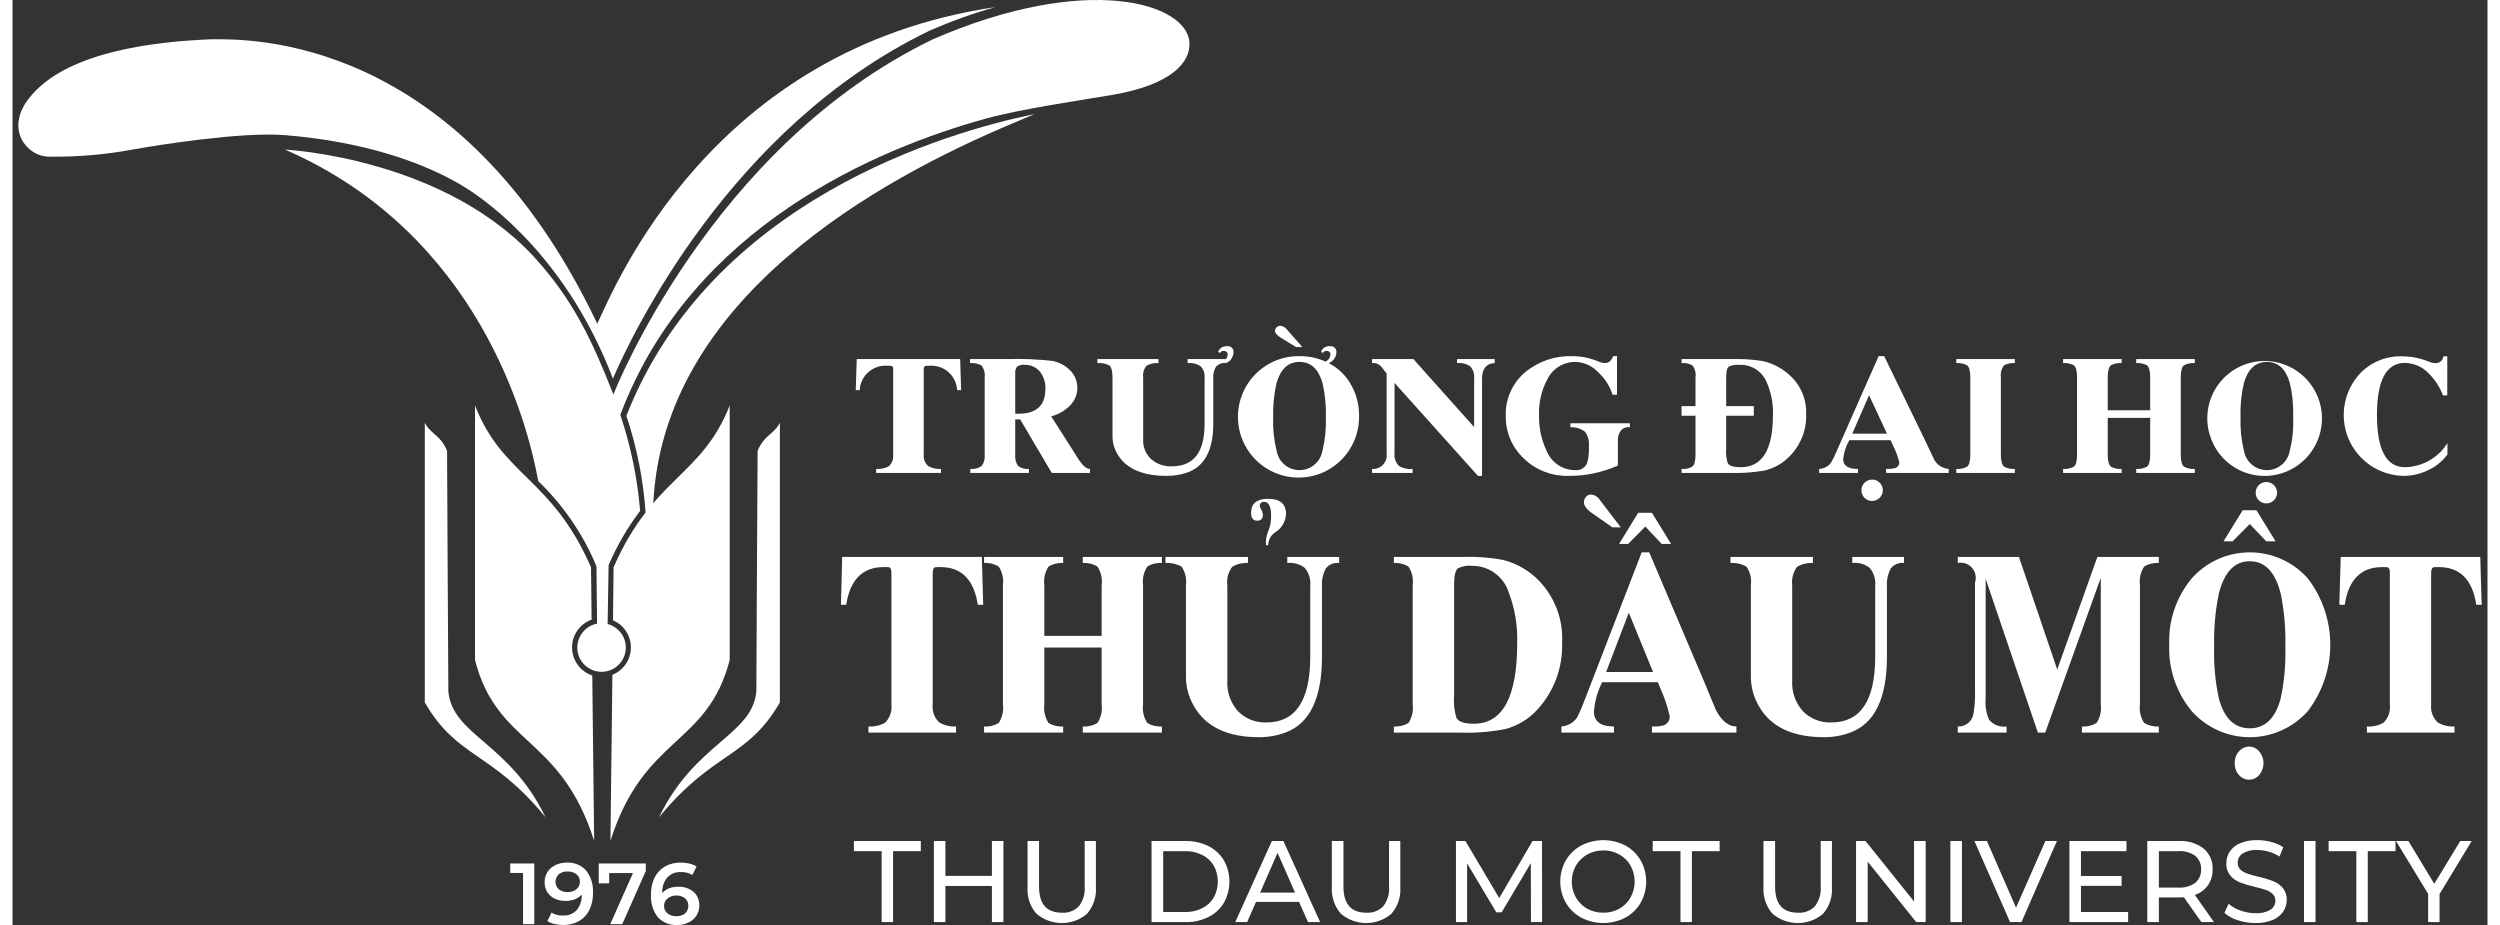 <?xml version="1.0" encoding="UTF-8"?>
<svg xmlns="http://www.w3.org/2000/svg" xmlns:xlink="http://www.w3.org/1999/xlink" width="100px" height="37px" viewBox="0 0 99 37" version="1.1">
<rect x="0" y="0" width="99" height="37" fill="#333333" stroke="none"/>
<g id="surface1">
<path style=" stroke:none;fill-rule:nonzero;fill:rgb(100%,100%,100%);fill-opacity:1;" d="M 34.238 29.305 L 34.238 29.059 C 34.473 29.074 34.703 29.023 34.906 28.906 C 35.098 28.715 35.188 28.441 35.156 28.172 L 35.156 22.906 C 35.156 22.793 35.129 22.719 35.074 22.691 C 35 22.684 34.922 22.68 34.844 22.684 C 34 22.684 33.504 23.188 33.348 24.191 L 33.137 24.191 L 33.188 22.277 L 38.773 22.277 L 38.828 24.191 L 38.613 24.191 C 38.461 23.188 37.961 22.684 37.121 22.684 C 37.047 22.68 36.973 22.684 36.898 22.691 C 36.84 22.719 36.809 22.793 36.809 22.906 L 36.809 28.172 C 36.777 28.438 36.867 28.699 37.059 28.887 C 37.262 29.016 37.5 29.074 37.742 29.059 L 37.742 29.305 Z M 34.238 29.305 "/>
<path style=" stroke:none;fill-rule:nonzero;fill:rgb(100%,100%,100%);fill-opacity:1;" d="M 38.863 29.305 L 38.863 29.059 C 39.07 29.074 39.273 29.023 39.449 28.918 C 39.594 28.695 39.652 28.426 39.617 28.164 L 39.617 23.418 C 39.652 23.152 39.594 22.887 39.449 22.664 C 39.273 22.555 39.07 22.504 38.863 22.52 L 38.863 22.277 L 42.027 22.277 L 42.027 22.52 C 41.824 22.504 41.617 22.555 41.441 22.664 C 41.297 22.887 41.238 23.152 41.273 23.418 L 41.273 25.434 L 43.566 25.434 L 43.566 23.418 C 43.602 23.152 43.543 22.887 43.398 22.664 C 43.223 22.555 43.016 22.504 42.812 22.52 L 42.812 22.277 L 45.977 22.277 L 45.977 22.52 C 45.773 22.504 45.566 22.555 45.391 22.664 C 45.246 22.887 45.188 23.152 45.223 23.418 L 45.223 28.164 C 45.188 28.426 45.246 28.695 45.391 28.918 C 45.566 29.023 45.773 29.074 45.977 29.059 L 45.977 29.305 L 42.812 29.305 L 42.812 29.059 C 43.016 29.074 43.223 29.023 43.398 28.918 C 43.543 28.695 43.602 28.426 43.566 28.164 L 43.566 25.902 L 41.273 25.902 L 41.273 28.164 C 41.238 28.426 41.297 28.695 41.441 28.918 C 41.617 29.023 41.824 29.074 42.027 29.059 L 42.027 29.305 Z M 38.863 29.305 "/>
<path style=" stroke:none;fill-rule:nonzero;fill:rgb(100%,100%,100%);fill-opacity:1;" d="M 53.066 22.277 L 53.066 22.52 C 52.855 22.492 52.648 22.582 52.523 22.75 C 52.414 22.969 52.363 23.211 52.379 23.457 L 52.379 26.27 C 52.379 27.918 51.898 28.926 50.941 29.293 C 50.598 29.426 50.23 29.488 49.863 29.488 C 48.602 29.488 47.73 29.074 47.258 28.246 C 47.047 27.887 46.938 27.48 46.938 27.062 L 46.938 23.406 C 46.973 23.145 46.91 22.879 46.762 22.664 C 46.566 22.555 46.344 22.504 46.121 22.52 L 46.121 22.277 L 49.418 22.277 L 49.418 22.52 C 49.199 22.508 48.977 22.559 48.789 22.672 C 48.629 22.883 48.559 23.145 48.594 23.406 L 48.594 27.215 C 48.566 27.668 48.719 28.117 49.023 28.453 C 49.324 28.754 49.734 28.914 50.156 28.898 C 51.324 28.898 51.91 28.02 51.91 26.266 L 51.91 23.449 C 51.938 23.184 51.859 22.918 51.691 22.715 C 51.492 22.562 51.242 22.492 50.992 22.52 L 50.992 22.277 Z M 50.227 21.809 L 50.141 21.809 C 50.121 21.602 50.16 21.395 50.246 21.207 C 50.316 21.023 50.348 20.828 50.344 20.637 C 50.344 20.262 50.25 20.074 50.066 20.074 C 50.02 20.066 49.973 20.082 49.938 20.117 C 49.902 20.152 49.883 20.199 49.891 20.25 C 49.906 20.297 49.926 20.348 49.953 20.391 C 49.988 20.449 50.008 20.516 50.016 20.586 C 50.016 20.746 49.938 20.828 49.785 20.828 C 49.625 20.828 49.543 20.723 49.543 20.512 C 49.543 20.141 49.77 19.953 50.219 19.953 C 50.699 19.953 50.941 20.152 50.941 20.555 C 50.93 20.855 50.77 21.129 50.512 21.289 C 50.336 21.402 50.23 21.598 50.227 21.809 Z M 50.227 21.809 "/>
<path style=" stroke:none;fill-rule:nonzero;fill:rgb(100%,100%,100%);fill-opacity:1;" d="M 55.254 29.305 L 55.254 29.059 C 55.457 29.074 55.664 29.023 55.84 28.918 C 55.984 28.695 56.043 28.426 56.008 28.164 L 56.008 23.418 C 56.043 23.152 55.984 22.887 55.84 22.664 C 55.664 22.555 55.457 22.504 55.254 22.52 L 55.254 22.277 L 58 22.277 C 58.547 22.258 59.09 22.297 59.629 22.398 C 60.164 22.535 60.652 22.816 61.043 23.211 C 61.688 23.875 62.031 24.773 61.984 25.699 C 62.02 26.695 61.66 27.668 60.98 28.398 C 60.641 28.77 60.203 29.031 59.719 29.16 C 59.125 29.277 58.523 29.324 57.922 29.305 Z M 57.664 23.375 L 57.664 27.816 C 57.637 28.121 57.668 28.43 57.762 28.723 C 57.848 28.875 58.078 28.949 58.453 28.949 C 59.609 28.949 60.188 27.875 60.188 25.73 C 60.211 25.031 60.094 24.332 59.844 23.68 C 59.637 23.055 59.055 22.633 58.398 22.633 C 58.199 22.609 57.996 22.645 57.812 22.734 C 57.715 22.82 57.664 23.035 57.664 23.375 Z M 57.664 23.375 "/>
<path style=" stroke:none;fill-rule:nonzero;fill:rgb(100%,100%,100%);fill-opacity:1;" d="M 61.957 29.305 L 61.957 29.059 C 62.215 29.039 62.445 28.906 62.59 28.691 C 62.719 28.426 62.836 28.148 62.938 27.867 L 65.168 22.094 L 65.469 22.094 L 67.676 27.289 C 67.828 27.66 67.984 28.035 68.137 28.406 C 68.371 28.844 68.645 29.059 68.957 29.059 L 68.957 29.305 L 65.578 29.305 L 65.578 29.059 C 65.727 29.066 65.875 29.055 66.023 29.02 C 66.188 28.977 66.297 28.824 66.289 28.652 C 66.207 28.285 66.09 27.926 65.934 27.582 L 65.816 27.289 L 63.586 27.289 C 63.402 27.652 63.289 28.051 63.258 28.461 C 63.258 28.859 63.523 29.059 64.059 29.059 L 64.059 29.305 Z M 63.996 21.094 L 63.195 20.535 C 62.969 20.379 62.855 20.227 62.855 20.086 C 62.855 20.008 62.887 19.934 62.941 19.875 C 62.984 19.82 63.051 19.781 63.121 19.781 C 63.273 19.785 63.41 19.867 63.488 19.992 L 64.332 21.094 Z M 63.746 26.879 L 65.621 26.879 L 64.652 24.508 Z M 64.262 21.758 L 65.027 20.512 L 65.578 20.512 L 66.344 21.758 L 65.969 21.758 L 65.312 21.062 L 64.625 21.758 Z M 64.262 21.758 "/>
<path style=" stroke:none;fill-rule:nonzero;fill:rgb(100%,100%,100%);fill-opacity:1;" d="M 75.66 22.277 L 75.66 22.52 C 75.453 22.492 75.246 22.582 75.121 22.75 C 75.012 22.969 74.961 23.211 74.977 23.457 L 74.977 26.27 C 74.977 27.918 74.496 28.926 73.535 29.293 C 73.191 29.426 72.828 29.488 72.461 29.488 C 71.199 29.488 70.328 29.074 69.855 28.246 C 69.645 27.887 69.535 27.48 69.535 27.062 L 69.535 23.406 C 69.57 23.145 69.508 22.879 69.355 22.664 C 69.164 22.555 68.941 22.504 68.719 22.52 L 68.719 22.277 L 72.016 22.277 L 72.016 22.52 C 71.793 22.508 71.574 22.559 71.383 22.672 C 71.227 22.883 71.156 23.145 71.188 23.406 L 71.188 27.215 C 71.16 27.668 71.316 28.117 71.621 28.453 C 71.918 28.754 72.332 28.914 72.754 28.898 C 73.922 28.898 74.508 28.02 74.508 26.266 L 74.508 23.449 C 74.535 23.184 74.457 22.918 74.289 22.715 C 74.09 22.562 73.84 22.492 73.59 22.52 L 73.59 22.277 Z M 75.66 22.277 "/>
<path style=" stroke:none;fill-rule:nonzero;fill:rgb(100%,100%,100%);fill-opacity:1;" d="M 77.812 29.305 L 77.812 29.059 C 78.117 29.074 78.383 28.859 78.438 28.559 C 78.492 28.238 78.512 27.91 78.5 27.582 L 78.5 23.305 C 78.566 23.102 78.523 22.875 78.383 22.715 C 78.242 22.551 78.023 22.477 77.812 22.52 L 77.812 22.277 L 80.258 22.277 L 81.789 26.781 L 83.395 22.277 L 85.852 22.277 L 85.852 22.52 C 85.648 22.504 85.441 22.555 85.266 22.664 C 85.121 22.887 85.062 23.152 85.098 23.418 L 85.098 28.164 C 85.062 28.426 85.121 28.695 85.266 28.918 C 85.441 29.023 85.648 29.074 85.852 29.059 L 85.852 29.305 L 82.777 29.305 L 82.777 29.059 C 82.98 29.074 83.188 29.023 83.363 28.918 C 83.508 28.695 83.566 28.426 83.531 28.164 L 83.531 23.152 L 83.516 23.152 L 81.309 29.305 L 81.016 29.305 L 78.926 23.152 L 78.926 27.918 C 78.898 28.215 78.945 28.512 79.059 28.785 C 79.227 28.992 79.496 29.098 79.762 29.059 L 79.762 29.305 Z M 77.812 29.305 "/>
<path style=" stroke:none;fill-rule:nonzero;fill:rgb(100%,100%,100%);fill-opacity:1;" d="M 86.27 25.789 C 86.23 24.82 86.555 23.875 87.172 23.133 C 87.762 22.469 88.605 22.094 89.492 22.094 C 90.375 22.094 91.219 22.469 91.809 23.133 C 93.012 24.699 93.012 26.883 91.809 28.449 C 91.219 29.109 90.375 29.488 89.492 29.488 C 88.605 29.488 87.762 29.109 87.172 28.449 C 86.555 27.707 86.23 26.758 86.27 25.789 Z M 88.066 25.883 C 88.047 26.574 88.109 27.262 88.254 27.938 C 88.465 28.734 88.879 29.133 89.492 29.133 C 90.102 29.133 90.516 28.734 90.727 27.938 C 90.871 27.262 90.934 26.574 90.914 25.883 C 90.934 25.164 90.871 24.445 90.727 23.742 C 90.508 22.879 90.098 22.449 89.492 22.449 C 88.883 22.449 88.473 22.879 88.254 23.742 C 88.109 24.445 88.047 25.164 88.066 25.883 Z M 88.441 21.652 L 89.207 20.41 L 89.758 20.41 L 90.523 21.652 L 90.148 21.652 L 89.492 20.961 L 88.805 21.652 Z M 88.887 30.527 C 88.883 30.355 88.941 30.188 89.055 30.059 C 89.156 29.938 89.305 29.863 89.465 29.863 C 89.621 29.863 89.773 29.938 89.871 30.059 C 90.098 30.328 90.098 30.723 89.871 30.996 C 89.773 31.117 89.621 31.188 89.465 31.188 C 89.305 31.188 89.156 31.117 89.055 30.996 C 88.941 30.867 88.883 30.699 88.887 30.527 Z M 88.887 30.527 "/>
<path style=" stroke:none;fill-rule:nonzero;fill:rgb(100%,100%,100%);fill-opacity:1;" d="M 94.176 29.305 L 94.176 29.059 C 94.41 29.074 94.641 29.023 94.844 28.906 C 95.035 28.715 95.125 28.445 95.094 28.172 L 95.094 22.906 C 95.094 22.793 95.066 22.719 95.012 22.691 C 94.938 22.684 94.859 22.68 94.781 22.684 C 93.941 22.684 93.441 23.188 93.289 24.191 L 93.074 24.191 L 93.129 22.277 L 98.711 22.277 L 98.766 24.191 L 98.551 24.191 C 98.398 23.188 97.898 22.684 97.059 22.684 C 96.984 22.68 96.91 22.684 96.836 22.691 C 96.777 22.719 96.746 22.793 96.746 22.906 L 96.746 28.172 C 96.715 28.438 96.809 28.699 96.996 28.887 C 97.199 29.016 97.441 29.074 97.68 29.059 L 97.68 29.305 Z M 94.176 29.305 "/>
<path style=" stroke:none;fill-rule:nonzero;fill:rgb(100%,100%,100%);fill-opacity:1;" d="M 34.547 18.918 L 34.547 18.758 C 34.719 18.77 34.887 18.734 35.039 18.66 C 35.18 18.543 35.246 18.363 35.227 18.184 L 35.227 14.773 C 35.227 14.699 35.207 14.652 35.164 14.637 C 35.109 14.629 35.051 14.625 34.996 14.629 C 34.719 14.609 34.445 14.699 34.238 14.883 C 34.027 15.066 33.902 15.328 33.887 15.605 L 33.73 15.605 L 33.77 14.363 L 37.906 14.363 L 37.945 15.605 L 37.785 15.605 C 37.77 15.328 37.645 15.066 37.438 14.883 C 37.23 14.699 36.957 14.609 36.68 14.629 C 36.625 14.625 36.57 14.629 36.516 14.637 C 36.473 14.652 36.449 14.699 36.449 14.773 L 36.449 18.184 C 36.43 18.359 36.5 18.535 36.633 18.645 C 36.789 18.73 36.965 18.77 37.141 18.758 L 37.141 18.918 Z M 34.547 18.918 "/>
<path style=" stroke:none;fill-rule:nonzero;fill:rgb(100%,100%,100%);fill-opacity:1;" d="M 38.312 18.918 L 38.312 18.758 C 38.473 18.773 38.633 18.73 38.766 18.641 C 38.863 18.508 38.906 18.344 38.887 18.184 L 38.887 15.102 C 38.91 14.93 38.863 14.754 38.754 14.613 C 38.613 14.543 38.457 14.512 38.301 14.523 L 38.301 14.363 L 39.82 14.363 C 40.422 14.344 41.023 14.371 41.617 14.441 C 41.879 14.496 42.117 14.625 42.305 14.812 C 42.496 15.008 42.602 15.27 42.594 15.543 C 42.586 15.816 42.465 16.074 42.262 16.258 C 42.062 16.449 41.816 16.586 41.547 16.652 L 42.344 17.902 C 42.414 18.016 42.52 18.184 42.66 18.402 C 42.82 18.641 42.969 18.758 43.098 18.758 L 43.098 18.918 L 41.57 18.918 L 40.309 16.777 L 40.109 16.777 L 40.109 18.184 C 40.094 18.344 40.133 18.504 40.219 18.637 C 40.344 18.73 40.5 18.773 40.656 18.758 L 40.656 18.918 Z M 40.109 14.953 L 40.109 16.547 C 40.914 16.586 41.316 16.258 41.316 15.559 C 41.328 15.316 41.254 15.074 41.109 14.879 C 40.957 14.688 40.719 14.582 40.473 14.594 C 40.371 14.582 40.27 14.609 40.184 14.664 C 40.125 14.746 40.098 14.852 40.109 14.953 Z M 40.109 14.953 "/>
<path style=" stroke:none;fill-rule:nonzero;fill:rgb(100%,100%,100%);fill-opacity:1;" d="M 48.539 14.523 C 48.387 14.504 48.238 14.559 48.137 14.672 C 48.055 14.809 48.02 14.969 48.031 15.129 L 48.031 16.949 C 48.031 18.02 47.676 18.672 46.965 18.91 C 46.707 18.996 46.438 19.035 46.168 19.035 C 45.234 19.035 44.59 18.766 44.238 18.23 C 44.086 18.004 44.004 17.738 44 17.465 L 44 15.098 C 44 14.848 43.957 14.684 43.871 14.613 C 43.723 14.543 43.559 14.512 43.395 14.523 L 43.395 14.363 L 45.84 14.363 L 45.84 14.523 C 45.676 14.512 45.516 14.547 45.371 14.621 C 45.254 14.75 45.203 14.926 45.227 15.098 L 45.227 17.562 C 45.207 17.867 45.324 18.16 45.547 18.367 C 45.777 18.566 46.078 18.668 46.383 18.652 C 47.25 18.652 47.684 18.086 47.684 16.949 L 47.684 15.125 C 47.703 14.949 47.645 14.773 47.52 14.648 C 47.367 14.547 47.184 14.504 47.004 14.523 L 47.004 14.363 L 48.531 14.363 C 48.578 14.316 48.605 14.254 48.605 14.188 C 48.605 14.086 48.547 14.035 48.434 14.035 C 48.375 14.039 48.32 14.074 48.293 14.125 L 48.227 14.066 C 48.285 13.922 48.43 13.832 48.586 13.848 C 48.656 13.84 48.727 13.863 48.777 13.914 C 48.828 13.965 48.852 14.039 48.84 14.109 C 48.828 14.293 48.711 14.457 48.539 14.523 Z M 48.539 14.523 "/>
<path style=" stroke:none;fill-rule:nonzero;fill:rgb(100%,100%,100%);fill-opacity:1;" d="M 52.52 14.465 C 52.633 14.414 52.707 14.309 52.719 14.188 C 52.719 14.086 52.66 14.035 52.547 14.035 C 52.488 14.039 52.438 14.074 52.41 14.125 L 52.344 14.066 C 52.398 13.922 52.543 13.832 52.699 13.848 C 52.77 13.84 52.84 13.863 52.891 13.914 C 52.941 13.965 52.965 14.035 52.957 14.105 C 52.945 14.293 52.824 14.457 52.648 14.523 C 53.027 14.719 53.34 15.023 53.547 15.398 C 53.762 15.777 53.867 16.207 53.863 16.641 C 53.879 17.629 53.293 18.527 52.383 18.914 C 51.473 19.297 50.422 19.09 49.727 18.391 C 49.027 17.688 48.824 16.637 49.211 15.723 C 49.598 14.812 50.492 14.23 51.48 14.246 C 51.84 14.242 52.195 14.316 52.52 14.465 Z M 50.426 16.699 C 50.41 17.148 50.457 17.598 50.566 18.031 C 50.641 18.48 51.027 18.805 51.48 18.805 C 51.934 18.805 52.32 18.48 52.398 18.031 C 52.504 17.598 52.551 17.148 52.535 16.699 C 52.551 16.234 52.504 15.77 52.398 15.312 C 52.234 14.754 51.93 14.477 51.48 14.477 C 51.031 14.477 50.727 14.754 50.566 15.312 C 50.457 15.77 50.414 16.234 50.426 16.699 Z M 51.344 13.883 L 50.75 13.52 C 50.582 13.418 50.5 13.32 50.5 13.23 C 50.508 13.125 50.594 13.039 50.699 13.031 C 50.805 13.035 50.902 13.086 50.969 13.172 L 51.594 13.883 Z M 51.344 13.883 "/>
<path style=" stroke:none;fill-rule:nonzero;fill:rgb(100%,100%,100%);fill-opacity:1;" d="M 54.383 18.918 L 54.383 18.758 C 54.551 18.77 54.711 18.707 54.824 18.582 C 54.938 18.461 54.988 18.297 54.965 18.133 L 54.965 14.938 C 54.832 14.766 54.754 14.668 54.727 14.641 C 54.637 14.551 54.512 14.508 54.383 14.523 L 54.383 14.363 L 56.035 14.363 L 58.465 17.082 L 58.465 15.148 C 58.488 14.969 58.43 14.785 58.305 14.652 C 58.152 14.547 57.965 14.504 57.781 14.523 L 57.781 14.363 L 59.289 14.363 L 59.289 14.523 C 58.953 14.539 58.781 14.75 58.781 15.148 L 58.781 19.035 L 58.621 19.039 L 55.281 15.316 L 55.281 18.133 C 55.258 18.32 55.324 18.508 55.465 18.641 C 55.625 18.738 55.816 18.777 56.004 18.758 L 56.004 18.918 Z M 54.383 18.918 "/>
<path style=" stroke:none;fill-rule:nonzero;fill:rgb(100%,100%,100%);fill-opacity:1;" d="M 64.695 16.93 L 64.695 17.09 C 64.555 17.066 64.414 17.121 64.328 17.234 C 64.246 17.348 64.207 17.484 64.215 17.625 L 64.215 18.621 C 63.59 18.898 62.914 19.043 62.23 19.035 C 61.578 19.051 60.941 18.809 60.469 18.355 C 59.984 17.91 59.715 17.277 59.73 16.621 C 59.711 15.945 60.008 15.301 60.527 14.871 C 61.051 14.449 61.707 14.227 62.379 14.246 C 62.738 14.246 63.098 14.316 63.43 14.457 C 63.516 14.496 63.609 14.52 63.699 14.523 C 63.852 14.523 63.957 14.43 64.023 14.246 L 64.18 14.246 L 64.18 15.789 L 64.004 15.789 C 63.895 15.453 63.703 15.148 63.445 14.906 C 63.207 14.645 62.879 14.492 62.527 14.477 C 62.043 14.469 61.602 14.742 61.391 15.176 C 61.16 15.609 61.047 16.094 61.062 16.582 C 61.047 17.082 61.148 17.578 61.363 18.031 C 61.551 18.5 62.008 18.809 62.512 18.805 C 62.719 18.828 62.918 18.707 62.988 18.508 C 63.047 18.293 63.066 18.07 63.055 17.848 C 63.078 17.641 63.02 17.438 62.898 17.27 C 62.734 17.141 62.527 17.078 62.316 17.09 L 62.316 16.93 Z M 64.695 16.93 "/>
<path style=" stroke:none;fill-rule:nonzero;fill:rgb(100%,100%,100%);fill-opacity:1;" d="M 66.762 18.918 L 66.762 18.758 C 66.914 18.77 67.062 18.738 67.195 18.664 C 67.281 18.598 67.32 18.434 67.32 18.18 L 67.32 16.629 L 66.762 16.629 L 66.762 16.246 L 67.32 16.246 L 67.32 15.102 C 67.348 14.93 67.301 14.754 67.195 14.613 C 67.062 14.543 66.914 14.512 66.762 14.523 L 66.762 14.363 L 68.797 14.363 C 69.199 14.352 69.605 14.379 70 14.441 C 70.391 14.527 70.75 14.711 71.047 14.973 C 71.516 15.371 71.773 15.965 71.746 16.582 C 71.766 17.246 71.492 17.883 71.004 18.328 C 70.742 18.574 70.418 18.746 70.066 18.824 C 69.629 18.898 69.184 18.93 68.738 18.918 Z M 68.547 15.078 L 68.547 16.246 L 69.652 16.246 L 69.652 16.629 L 68.547 16.629 L 68.547 17.953 C 68.527 18.152 68.551 18.352 68.617 18.539 C 68.684 18.637 68.855 18.688 69.129 18.688 C 69.988 18.688 70.418 17.992 70.418 16.602 C 70.434 16.145 70.348 15.691 70.16 15.273 C 69.977 14.848 69.555 14.578 69.09 14.594 C 68.945 14.578 68.793 14.602 68.66 14.66 C 68.582 14.719 68.547 14.855 68.547 15.078 Z M 68.547 15.078 "/>
<path style=" stroke:none;fill-rule:nonzero;fill:rgb(100%,100%,100%);fill-opacity:1;" d="M 72.266 18.918 L 72.266 18.758 C 72.449 18.75 72.617 18.664 72.734 18.52 C 72.832 18.348 72.918 18.168 72.992 17.988 L 74.645 14.246 L 74.867 14.246 L 76.5 17.609 C 76.613 17.852 76.727 18.094 76.844 18.336 C 76.953 18.578 77.184 18.738 77.449 18.758 L 77.449 18.918 L 74.945 18.918 L 74.945 18.758 C 75.055 18.762 75.168 18.754 75.273 18.73 C 75.391 18.711 75.473 18.613 75.473 18.496 C 75.414 18.254 75.324 18.02 75.211 17.801 L 75.125 17.609 L 73.473 17.609 C 73.336 17.844 73.254 18.102 73.227 18.367 C 73.227 18.629 73.426 18.758 73.82 18.758 L 73.82 18.918 Z M 73.59 17.348 L 74.98 17.348 L 74.262 15.809 Z M 73.957 19.609 C 73.957 19.406 74.102 19.23 74.305 19.191 C 74.504 19.152 74.703 19.258 74.781 19.445 C 74.859 19.637 74.793 19.852 74.621 19.965 C 74.453 20.078 74.227 20.059 74.082 19.914 C 74 19.832 73.957 19.723 73.957 19.609 Z M 73.957 19.609 "/>
<path style=" stroke:none;fill-rule:nonzero;fill:rgb(100%,100%,100%);fill-opacity:1;" d="M 77.75 18.918 L 77.75 18.758 C 77.902 18.77 78.051 18.738 78.188 18.664 C 78.27 18.598 78.312 18.434 78.312 18.18 L 78.312 15.102 C 78.312 14.848 78.27 14.684 78.188 14.613 C 78.051 14.543 77.902 14.512 77.75 14.523 L 77.75 14.363 L 80.094 14.363 L 80.094 14.523 C 79.945 14.512 79.793 14.543 79.66 14.613 C 79.555 14.754 79.512 14.93 79.535 15.102 L 79.535 18.18 C 79.535 18.434 79.578 18.594 79.66 18.664 C 79.793 18.738 79.945 18.77 80.094 18.758 L 80.094 18.918 Z M 77.75 18.918 "/>
<path style=" stroke:none;fill-rule:nonzero;fill:rgb(100%,100%,100%);fill-opacity:1;" d="M 82.023 18.918 L 82.023 18.758 C 82.176 18.77 82.324 18.738 82.457 18.664 C 82.543 18.598 82.582 18.434 82.582 18.18 L 82.582 15.102 C 82.582 14.848 82.543 14.684 82.457 14.613 C 82.324 14.543 82.176 14.512 82.023 14.523 L 82.023 14.363 L 84.367 14.363 L 84.367 14.523 C 84.219 14.512 84.066 14.543 83.934 14.613 C 83.852 14.684 83.809 14.848 83.809 15.102 L 83.809 16.41 L 85.508 16.41 L 85.508 15.102 C 85.508 14.848 85.465 14.684 85.383 14.613 C 85.25 14.543 85.098 14.512 84.949 14.523 L 84.949 14.363 L 87.293 14.363 L 87.293 14.523 C 87.141 14.512 86.988 14.543 86.855 14.613 C 86.773 14.684 86.73 14.848 86.73 15.102 L 86.73 18.18 C 86.73 18.434 86.773 18.594 86.855 18.664 C 86.988 18.738 87.141 18.77 87.293 18.758 L 87.293 18.918 L 84.949 18.918 L 84.949 18.758 C 85.098 18.77 85.25 18.738 85.383 18.664 C 85.465 18.598 85.508 18.434 85.508 18.18 L 85.508 16.715 L 83.809 16.715 L 83.809 18.18 C 83.809 18.434 83.852 18.594 83.934 18.664 C 84.066 18.738 84.219 18.77 84.367 18.758 L 84.367 18.918 Z M 82.023 18.918 "/>
<path style=" stroke:none;fill-rule:nonzero;fill:rgb(100%,100%,100%);fill-opacity:1;" d="M 87.793 16.641 C 87.836 15.555 88.637 14.648 89.707 14.469 C 90.781 14.293 91.828 14.891 92.223 15.906 C 92.617 16.918 92.246 18.07 91.336 18.664 C 90.426 19.258 89.227 19.133 88.461 18.363 C 88.012 17.906 87.77 17.281 87.793 16.641 Z M 89.121 16.699 C 89.105 17.148 89.152 17.598 89.258 18.031 C 89.336 18.48 89.723 18.805 90.176 18.805 C 90.629 18.805 91.012 18.48 91.09 18.031 C 91.199 17.598 91.246 17.148 91.227 16.699 C 91.242 16.234 91.199 15.77 91.09 15.312 C 90.93 14.754 90.625 14.477 90.176 14.477 C 89.727 14.477 89.422 14.754 89.258 15.312 C 89.152 15.77 89.105 16.234 89.121 16.699 Z M 89.727 19.707 C 89.727 19.504 89.871 19.328 90.07 19.289 C 90.273 19.25 90.473 19.355 90.551 19.547 C 90.629 19.734 90.562 19.953 90.391 20.066 C 90.223 20.18 89.996 20.156 89.852 20.012 C 89.77 19.934 89.727 19.824 89.727 19.707 Z M 89.727 19.707 "/>
<path style=" stroke:none;fill-rule:nonzero;fill:rgb(100%,100%,100%);fill-opacity:1;" d="M 97.391 14.254 L 97.391 15.816 L 97.219 15.816 C 97.094 15.48 96.898 15.18 96.641 14.93 C 96.395 14.672 96.055 14.523 95.695 14.516 C 94.953 14.516 94.578 15.211 94.578 16.598 C 94.578 17.988 94.953 18.688 95.695 18.688 C 96.391 18.676 97.031 18.312 97.398 17.723 L 97.398 18.18 C 97.195 18.453 96.926 18.672 96.613 18.812 C 96.309 18.961 95.973 19.035 95.633 19.035 C 94.668 19.016 93.805 18.426 93.434 17.535 C 93.066 16.641 93.258 15.613 93.926 14.914 C 94.379 14.457 95.004 14.219 95.648 14.254 C 96.004 14.262 96.355 14.34 96.688 14.477 C 96.762 14.508 96.84 14.527 96.918 14.527 C 97.078 14.535 97.219 14.414 97.234 14.254 Z M 97.391 14.254 "/>
<path style=" stroke:none;fill-rule:nonzero;fill:rgb(100%,100%,100%);fill-opacity:1;" d="M 34.766 34.047 L 33.656 34.047 L 33.656 33.641 L 36.332 33.641 L 36.332 34.047 L 35.223 34.047 L 35.223 36.883 L 34.766 36.883 Z M 34.766 34.047 "/>
<path style=" stroke:none;fill-rule:nonzero;fill:rgb(100%,100%,100%);fill-opacity:1;" d="M 39.637 33.641 L 39.637 36.883 L 39.176 36.883 L 39.176 35.438 L 37.316 35.438 L 37.316 36.883 L 36.855 36.883 L 36.855 33.641 L 37.316 33.641 L 37.316 35.035 L 39.176 35.035 L 39.176 33.641 Z M 39.637 33.641 "/>
<path style=" stroke:none;fill-rule:nonzero;fill:rgb(100%,100%,100%);fill-opacity:1;" d="M 40.961 36.551 C 40.703 36.258 40.574 35.875 40.602 35.484 L 40.602 33.641 L 41.062 33.641 L 41.062 35.469 C 41.062 36.16 41.367 36.508 41.973 36.508 C 42.227 36.527 42.473 36.434 42.652 36.254 C 42.828 36.031 42.91 35.75 42.887 35.469 L 42.887 33.641 L 43.336 33.641 L 43.336 35.484 C 43.363 35.875 43.234 36.262 42.977 36.555 C 42.395 37.047 41.543 37.043 40.961 36.551 Z M 40.961 36.551 "/>
<path style=" stroke:none;fill-rule:nonzero;fill:rgb(100%,100%,100%);fill-opacity:1;" d="M 45.562 33.641 L 46.93 33.641 C 47.242 33.637 47.555 33.707 47.84 33.844 C 48.094 33.973 48.309 34.172 48.457 34.418 C 48.75 34.941 48.75 35.582 48.457 36.109 C 48.309 36.355 48.094 36.555 47.84 36.68 C 47.555 36.82 47.242 36.891 46.93 36.883 L 45.562 36.883 Z M 46.898 36.48 C 47.141 36.488 47.375 36.434 47.59 36.328 C 47.781 36.234 47.941 36.086 48.051 35.898 C 48.266 35.504 48.266 35.023 48.051 34.625 C 47.941 34.441 47.781 34.293 47.59 34.199 C 47.375 34.094 47.141 34.039 46.898 34.047 L 46.027 34.047 L 46.027 36.48 Z M 46.898 36.48 "/>
<path style=" stroke:none;fill-rule:nonzero;fill:rgb(100%,100%,100%);fill-opacity:1;" d="M 51.461 36.074 L 49.742 36.074 L 49.387 36.883 L 48.91 36.883 L 50.375 33.641 L 50.836 33.641 L 52.305 36.883 L 51.82 36.883 Z M 51.301 35.703 L 50.602 34.113 L 49.906 35.703 Z M 51.301 35.703 "/>
<path style=" stroke:none;fill-rule:nonzero;fill:rgb(100%,100%,100%);fill-opacity:1;" d="M 53.137 36.551 C 52.879 36.258 52.75 35.875 52.773 35.484 L 52.773 33.641 L 53.238 33.641 L 53.238 35.469 C 53.238 36.16 53.543 36.508 54.148 36.508 C 54.402 36.527 54.648 36.434 54.828 36.254 C 55 36.027 55.086 35.75 55.062 35.469 L 55.062 33.641 L 55.512 33.641 L 55.512 35.484 C 55.539 35.875 55.41 36.262 55.152 36.555 C 54.57 37.047 53.719 37.043 53.137 36.551 Z M 53.137 36.551 "/>
<path style=" stroke:none;fill-rule:nonzero;fill:rgb(100%,100%,100%);fill-opacity:1;" d="M 60.738 36.883 L 60.734 34.523 L 59.566 36.492 L 59.352 36.492 L 58.184 34.535 L 58.184 36.883 L 57.738 36.883 L 57.738 33.641 L 58.117 33.641 L 59.469 35.922 L 60.801 33.641 L 61.18 33.641 L 61.184 36.883 Z M 60.738 36.883 "/>
<path style=" stroke:none;fill-rule:nonzero;fill:rgb(100%,100%,100%);fill-opacity:1;" d="M 62.75 36.707 C 62.496 36.566 62.281 36.363 62.133 36.109 C 61.836 35.586 61.836 34.941 62.133 34.414 C 62.281 34.164 62.496 33.957 62.75 33.82 C 63.305 33.535 63.961 33.535 64.512 33.82 C 64.766 33.957 64.98 34.164 65.125 34.414 C 65.422 34.941 65.422 35.586 65.125 36.113 C 64.98 36.363 64.766 36.57 64.512 36.707 C 63.961 36.992 63.305 36.992 62.75 36.707 Z M 64.273 36.348 C 64.461 36.242 64.617 36.086 64.723 35.898 C 64.941 35.504 64.941 35.023 64.723 34.625 C 64.617 34.438 64.461 34.285 64.273 34.18 C 64.078 34.07 63.859 34.012 63.633 34.016 C 63.41 34.016 63.188 34.07 62.988 34.18 C 62.801 34.285 62.645 34.438 62.535 34.625 C 62.316 35.023 62.316 35.504 62.535 35.898 C 62.645 36.09 62.801 36.242 62.988 36.348 C 63.188 36.457 63.41 36.512 63.633 36.508 C 63.859 36.512 64.078 36.457 64.273 36.348 Z M 64.273 36.348 "/>
<path style=" stroke:none;fill-rule:nonzero;fill:rgb(100%,100%,100%);fill-opacity:1;" d="M 66.719 34.047 L 65.609 34.047 L 65.609 33.641 L 68.285 33.641 L 68.285 34.047 L 67.176 34.047 L 67.176 36.883 L 66.719 36.883 Z M 66.719 34.047 "/>
<path style=" stroke:none;fill-rule:nonzero;fill:rgb(100%,100%,100%);fill-opacity:1;" d="M 70.402 36.551 C 70.145 36.258 70.016 35.875 70.039 35.484 L 70.039 33.641 L 70.504 33.641 L 70.504 35.469 C 70.504 36.16 70.805 36.508 71.414 36.508 C 71.668 36.527 71.914 36.434 72.094 36.254 C 72.266 36.027 72.352 35.75 72.328 35.469 L 72.328 33.641 L 72.777 33.641 L 72.777 35.484 C 72.805 35.875 72.676 36.262 72.418 36.555 C 71.836 37.047 70.984 37.043 70.402 36.551 Z M 70.402 36.551 "/>
<path style=" stroke:none;fill-rule:nonzero;fill:rgb(100%,100%,100%);fill-opacity:1;" d="M 76.527 33.641 L 76.527 36.883 L 76.148 36.883 L 74.207 34.465 L 74.207 36.883 L 73.742 36.883 L 73.742 33.641 L 74.121 33.641 L 76.062 36.059 L 76.062 33.641 Z M 76.527 33.641 "/>
<path style=" stroke:none;fill-rule:nonzero;fill:rgb(100%,100%,100%);fill-opacity:1;" d="M 77.516 33.641 L 77.977 33.641 L 77.977 36.883 L 77.516 36.883 Z M 77.516 33.641 "/>
<path style=" stroke:none;fill-rule:nonzero;fill:rgb(100%,100%,100%);fill-opacity:1;" d="M 81.777 33.641 L 80.359 36.883 L 79.902 36.883 L 78.477 33.641 L 78.977 33.641 L 80.141 36.305 L 81.316 33.641 Z M 81.777 33.641 "/>
<path style=" stroke:none;fill-rule:nonzero;fill:rgb(100%,100%,100%);fill-opacity:1;" d="M 84.625 36.48 L 84.625 36.883 L 82.277 36.883 L 82.277 33.641 L 84.559 33.641 L 84.559 34.047 L 82.738 34.047 L 82.738 35.039 L 84.363 35.039 L 84.363 35.434 L 82.738 35.434 L 82.738 36.48 Z M 84.625 36.48 "/>
<path style=" stroke:none;fill-rule:nonzero;fill:rgb(100%,100%,100%);fill-opacity:1;" d="M 87.555 36.883 L 86.855 35.891 C 86.77 35.895 86.703 35.898 86.656 35.898 L 85.855 35.898 L 85.855 36.883 L 85.391 36.883 L 85.391 33.641 L 86.656 33.641 C 87.008 33.621 87.359 33.727 87.645 33.941 C 87.887 34.148 88.02 34.453 88.004 34.773 C 88.012 35 87.945 35.223 87.82 35.41 C 87.688 35.594 87.504 35.727 87.293 35.797 L 88.059 36.883 Z M 87.309 35.312 C 87.469 35.18 87.555 34.98 87.543 34.773 C 87.555 34.566 87.469 34.367 87.309 34.234 C 87.113 34.094 86.879 34.027 86.641 34.047 L 85.855 34.047 L 85.855 35.504 L 86.641 35.504 C 86.879 35.52 87.117 35.453 87.309 35.312 Z M 87.309 35.312 "/>
<path style=" stroke:none;fill-rule:nonzero;fill:rgb(100%,100%,100%);fill-opacity:1;" d="M 89.008 36.809 C 88.812 36.75 88.629 36.648 88.477 36.516 L 88.645 36.152 C 88.785 36.273 88.945 36.363 89.121 36.422 C 89.312 36.492 89.512 36.527 89.715 36.527 C 89.922 36.543 90.133 36.496 90.316 36.391 C 90.441 36.312 90.516 36.176 90.516 36.027 C 90.52 35.926 90.477 35.828 90.406 35.758 C 90.328 35.684 90.238 35.629 90.137 35.598 C 90.031 35.559 89.879 35.52 89.688 35.473 C 89.488 35.426 89.289 35.367 89.098 35.297 C 88.949 35.238 88.816 35.145 88.715 35.023 C 88.602 34.887 88.543 34.711 88.555 34.531 C 88.551 34.363 88.598 34.203 88.691 34.062 C 88.793 33.914 88.938 33.797 89.105 33.73 C 89.32 33.641 89.559 33.598 89.793 33.605 C 89.984 33.605 90.172 33.629 90.355 33.68 C 90.527 33.723 90.688 33.793 90.832 33.891 L 90.68 34.262 C 90.547 34.176 90.398 34.109 90.246 34.066 C 90.098 34.023 89.945 34 89.793 34 C 89.586 33.984 89.379 34.035 89.203 34.141 C 89.078 34.223 89.004 34.363 89.008 34.512 C 89.004 34.613 89.043 34.715 89.117 34.785 C 89.195 34.855 89.289 34.91 89.395 34.945 C 89.539 34.996 89.688 35.035 89.84 35.07 C 90.039 35.113 90.234 35.172 90.426 35.246 C 90.574 35.301 90.703 35.395 90.809 35.512 C 90.918 35.648 90.977 35.824 90.969 36 C 90.969 36.164 90.922 36.328 90.828 36.465 C 90.723 36.617 90.578 36.73 90.406 36.801 C 90.188 36.887 89.949 36.93 89.715 36.922 C 89.473 36.922 89.238 36.883 89.008 36.809 Z M 89.008 36.809 "/>
<path style=" stroke:none;fill-rule:nonzero;fill:rgb(100%,100%,100%);fill-opacity:1;" d="M 91.66 33.641 L 92.121 33.641 L 92.121 36.883 L 91.66 36.883 Z M 91.66 33.641 "/>
<path style=" stroke:none;fill-rule:nonzero;fill:rgb(100%,100%,100%);fill-opacity:1;" d="M 93.754 34.047 L 92.645 34.047 L 92.645 33.641 L 95.32 33.641 L 95.32 34.047 L 94.211 34.047 L 94.211 36.883 L 93.754 36.883 Z M 93.754 34.047 "/>
<path style=" stroke:none;fill-rule:nonzero;fill:rgb(100%,100%,100%);fill-opacity:1;" d="M 97.082 35.762 L 97.082 36.883 L 96.625 36.883 L 96.625 35.754 L 95.34 33.641 L 95.836 33.641 L 96.871 35.352 L 97.91 33.641 L 98.367 33.641 Z M 97.082 35.762 "/>
<path style=" stroke:none;fill-rule:evenodd;fill:rgb(100%,100%,100%);fill-opacity:1;" d="M 29.805 18.031 C 30.09 17.367 30.441 17.398 30.695 16.91 L 30.695 28.098 C 29.391 30.352 28.039 30.035 25.863 32.688 C 27.301 29.707 29.586 29.414 29.754 27.66 C 29.773 24.348 29.781 21.344 29.805 18.031 Z M 17.383 18.031 C 17.098 17.367 16.746 17.398 16.492 16.91 L 16.492 28.098 C 17.797 30.352 19.148 30.035 21.32 32.688 C 19.883 29.707 17.598 29.414 17.434 27.66 C 17.41 24.348 17.402 21.344 17.383 18.031 Z M 23.141 22.691 C 21.562 19.09 19.613 19.066 18.5 16.219 L 18.5 26.402 C 19.398 29.863 21.918 29.395 23.266 33.633 L 23.191 27.02 C 22.711 26.859 22.387 26.414 22.383 25.91 C 22.375 25.406 22.691 24.957 23.164 24.785 Z M 24.02 24.812 L 24.039 24.82 L 24.043 24.824 L 24.047 24.824 L 24.062 24.832 L 24.074 24.84 L 24.086 24.844 L 24.098 24.852 L 24.117 24.859 L 24.117 24.863 L 24.121 24.863 L 24.141 24.875 L 24.164 24.887 L 24.168 24.891 L 24.172 24.891 L 24.188 24.902 L 24.191 24.906 L 24.195 24.906 L 24.215 24.918 L 24.219 24.922 L 24.234 24.934 L 24.238 24.938 L 24.242 24.938 L 24.258 24.949 L 24.266 24.957 L 24.281 24.969 L 24.289 24.973 L 24.305 24.984 L 24.305 24.988 L 24.309 24.988 L 24.328 25.008 L 24.332 25.008 L 24.352 25.027 L 24.371 25.043 L 24.371 25.047 L 24.387 25.062 L 24.391 25.062 L 24.395 25.066 L 24.406 25.082 L 24.414 25.086 L 24.43 25.105 L 24.449 25.125 L 24.457 25.141 L 24.48 25.164 L 24.484 25.172 L 24.496 25.188 L 24.504 25.195 L 24.516 25.211 L 24.52 25.219 L 24.531 25.238 L 24.535 25.238 L 24.535 25.242 L 24.547 25.258 L 24.551 25.262 L 24.551 25.266 L 24.562 25.285 L 24.566 25.289 L 24.578 25.309 L 24.578 25.312 L 24.594 25.336 L 24.594 25.34 L 24.605 25.355 L 24.605 25.359 L 24.609 25.367 L 24.617 25.387 L 24.621 25.387 L 24.629 25.406 L 24.629 25.414 L 24.633 25.418 L 24.641 25.434 L 24.645 25.445 L 24.652 25.465 L 24.664 25.5 L 24.672 25.516 L 24.672 25.523 L 24.684 25.547 L 24.684 25.551 L 24.691 25.574 L 24.691 25.578 L 24.695 25.602 L 24.699 25.605 L 24.703 25.633 L 24.711 25.652 L 24.711 25.664 L 24.715 25.684 L 24.715 25.691 L 24.723 25.719 L 24.723 25.742 L 24.727 25.758 L 24.727 25.77 L 24.73 25.781 L 24.73 25.809 L 24.734 25.836 L 24.734 25.961 L 24.73 25.984 L 24.73 26.016 L 24.727 26.027 L 24.727 26.039 L 24.723 26.055 L 24.723 26.078 L 24.719 26.102 L 24.715 26.105 L 24.715 26.109 L 24.711 26.129 L 24.711 26.141 L 24.707 26.16 L 24.703 26.164 C 24.699 26.184 24.695 26.203 24.691 26.219 L 24.688 26.223 L 24.684 26.242 L 24.684 26.25 L 24.68 26.254 C 24.676 26.27 24.668 26.285 24.664 26.301 L 24.66 26.309 L 24.656 26.324 L 24.652 26.336 L 24.648 26.336 L 24.641 26.355 L 24.641 26.363 L 24.633 26.383 L 24.629 26.383 L 24.621 26.406 L 24.617 26.41 L 24.609 26.43 L 24.605 26.434 L 24.605 26.438 L 24.594 26.461 L 24.582 26.48 L 24.578 26.488 C 24.57 26.504 24.559 26.516 24.551 26.531 L 24.547 26.535 L 24.535 26.555 L 24.531 26.559 L 24.52 26.578 L 24.52 26.582 L 24.516 26.586 L 24.504 26.602 L 24.5 26.602 L 24.488 26.617 L 24.488 26.621 L 24.48 26.629 L 24.469 26.645 L 24.465 26.648 L 24.449 26.668 L 24.434 26.684 L 24.43 26.691 L 24.371 26.75 L 24.363 26.754 L 24.352 26.766 L 24.348 26.773 L 24.309 26.805 L 24.297 26.812 L 24.289 26.82 L 24.277 26.828 L 24.27 26.836 L 24.258 26.844 L 24.242 26.859 L 24.238 26.859 L 24.234 26.863 L 24.219 26.875 L 24.211 26.879 L 24.199 26.887 L 24.191 26.891 L 24.168 26.906 L 24.164 26.91 L 24.125 26.93 L 24.113 26.938 L 24.094 26.949 L 24.074 26.957 L 24.051 26.969 L 24.039 26.973 L 24.027 26.98 L 24.016 26.984 L 23.996 26.992 L 23.918 33.633 C 25.266 29.395 27.785 29.863 28.688 26.402 L 28.688 16.219 C 27.57 19.066 25.621 19.09 24.043 22.691 Z M 24.02 24.812 "/>
<path style=" stroke:none;fill-rule:nonzero;fill:rgb(100%,100%,100%);fill-opacity:1;" d="M 20.871 34.539 L 20.871 36.965 L 20.422 36.965 L 20.422 34.918 L 19.91 34.918 L 19.91 34.539 Z M 20.871 34.539 "/>
<path style=" stroke:none;fill-rule:nonzero;fill:rgb(100%,100%,100%);fill-opacity:1;" d="M 22.941 34.816 C 23.141 35.07 23.238 35.391 23.219 35.711 C 23.227 35.953 23.176 36.191 23.07 36.41 C 22.977 36.594 22.832 36.746 22.652 36.848 C 22.461 36.953 22.25 37.004 22.031 37 C 21.914 37 21.797 36.988 21.68 36.961 C 21.578 36.938 21.484 36.898 21.395 36.844 L 21.562 36.504 C 21.699 36.59 21.859 36.629 22.02 36.621 C 22.227 36.633 22.426 36.555 22.566 36.406 C 22.711 36.234 22.781 36.012 22.766 35.789 L 22.766 35.785 C 22.691 35.867 22.598 35.934 22.492 35.973 C 22.371 36.016 22.246 36.039 22.117 36.035 C 21.969 36.039 21.824 36.008 21.688 35.945 C 21.566 35.887 21.465 35.797 21.391 35.684 C 21.32 35.566 21.281 35.43 21.285 35.293 C 21.281 35.145 21.324 35 21.402 34.875 C 21.48 34.758 21.59 34.664 21.719 34.602 C 21.859 34.535 22.016 34.504 22.172 34.504 C 22.461 34.488 22.746 34.602 22.941 34.816 Z M 22.559 35.566 C 22.648 35.492 22.699 35.383 22.695 35.266 C 22.699 35.152 22.648 35.047 22.562 34.973 C 22.457 34.891 22.328 34.852 22.195 34.859 C 22.07 34.852 21.949 34.895 21.852 34.969 C 21.77 35.047 21.719 35.156 21.719 35.273 C 21.719 35.387 21.77 35.496 21.852 35.574 C 21.953 35.648 22.078 35.691 22.203 35.684 C 22.332 35.688 22.461 35.648 22.559 35.566 Z M 22.559 35.566 "/>
<path style=" stroke:none;fill-rule:nonzero;fill:rgb(100%,100%,100%);fill-opacity:1;" d="M 25.332 34.539 L 25.332 34.84 L 24.391 36.965 L 23.91 36.965 L 24.82 34.922 L 23.867 34.922 L 23.867 35.332 L 23.449 35.332 L 23.449 34.539 Z M 25.332 34.539 "/>
<path style=" stroke:none;fill-rule:nonzero;fill:rgb(100%,100%,100%);fill-opacity:1;" d="M 27.066 35.559 C 27.191 35.617 27.293 35.707 27.367 35.82 C 27.438 35.938 27.477 36.074 27.473 36.215 C 27.477 36.359 27.434 36.504 27.355 36.629 C 27.277 36.746 27.168 36.844 27.035 36.902 C 26.895 36.969 26.742 37.004 26.586 37 C 26.297 37.016 26.012 36.902 25.812 36.688 C 25.617 36.434 25.52 36.117 25.539 35.793 C 25.531 35.551 25.582 35.312 25.688 35.094 C 25.781 34.91 25.926 34.758 26.105 34.656 C 26.297 34.551 26.508 34.5 26.727 34.504 C 26.844 34.504 26.961 34.516 27.078 34.543 C 27.176 34.566 27.273 34.605 27.363 34.66 L 27.195 35 C 27.059 34.918 26.898 34.875 26.734 34.883 C 26.531 34.871 26.332 34.949 26.191 35.098 C 26.047 35.27 25.977 35.492 25.992 35.719 L 25.992 35.723 C 26.066 35.637 26.16 35.57 26.266 35.531 C 26.387 35.488 26.512 35.465 26.641 35.469 C 26.789 35.465 26.934 35.496 27.066 35.559 Z M 26.906 36.535 C 26.988 36.457 27.035 36.348 27.035 36.234 C 27.035 36.117 26.988 36.012 26.906 35.934 C 26.805 35.855 26.68 35.816 26.551 35.82 C 26.426 35.816 26.297 35.859 26.199 35.941 C 26.109 36.012 26.059 36.121 26.062 36.238 C 26.059 36.352 26.109 36.457 26.195 36.531 C 26.301 36.613 26.43 36.656 26.562 36.648 C 26.688 36.652 26.809 36.613 26.906 36.535 Z M 26.906 36.535 "/>
<path style=" stroke:none;fill-rule:nonzero;fill:rgb(100%,100%,100%);fill-opacity:1;" d="M 36.836 1.562 C 27.895 5.867 24.035 15.781 24.035 15.781 C 23.168 13.555 22.414 12.055 21.098 10.543 C 17.465 6.305 10.902 5.984 10.902 5.984 C 18.648 9.355 20.602 16.883 21.031 19.246 C 22.02 20.199 22.805 21.34 23.34 22.605 L 23.359 22.691 L 23.383 24.945 C 22.898 25.039 22.559 25.48 22.594 25.977 C 22.633 26.469 23.035 26.855 23.527 26.871 C 24.023 26.891 24.449 26.531 24.523 26.039 C 24.594 25.551 24.281 25.086 23.805 24.961 L 23.844 22.605 C 24.176 21.832 24.598 21.102 25.105 20.434 C 24.996 19.125 24.73 17.836 24.312 16.594 C 27.156 9.039 34.625 5.934 38.926 4.746 C 40.359 4.352 42.656 4.023 43.961 3.801 C 46.363 3.395 47.125 2.492 47.078 1.699 C 46.98 0.129 43 -1.109 36.836 1.562 Z M 36.836 1.562 "/>
<path style=" stroke:none;fill-rule:evenodd;fill:rgb(100%,100%,100%);fill-opacity:1;" d="M 24.555 16.633 C 24.98 17.898 25.238 19.215 25.328 20.551 L 25.328 20.73 C 25.426 20.598 25.523 20.469 25.621 20.344 L 25.629 20.18 C 26.004 11.941 34.633 7.191 40.008 4.934 C 40.32 4.805 40.605 4.684 40.883 4.562 C 37.34 5.289 27.93 8.027 24.555 16.633 Z M 24.555 16.633 "/>
<path style=" stroke:none;fill-rule:evenodd;fill:rgb(100%,100%,100%);fill-opacity:1;" d="M 24.016 15.145 C 24.73 13.488 28.66 5.09 36.699 1.219 C 37.547 0.848 38.418 0.535 39.312 0.285 C 27.945 1.965 24.094 11.465 23.391 12.949 C 17.855 1.32 9.398 1.57 7.969 1.57 C 3.262 1.762 1.41 2.941 0.637 3.961 C -0.297 5.188 0.578 6.23 1.406 6.266 C 2.562 6.285 3.719 6.188 4.855 5.973 C 5.738 5.816 9.148 5.262 10.902 5.406 C 14.031 5.664 16.309 6.461 17.852 7.344 C 19.27 8.156 22.273 10.562 24.016 15.145 Z M 24.016 15.145 "/>
</g>
</svg>
